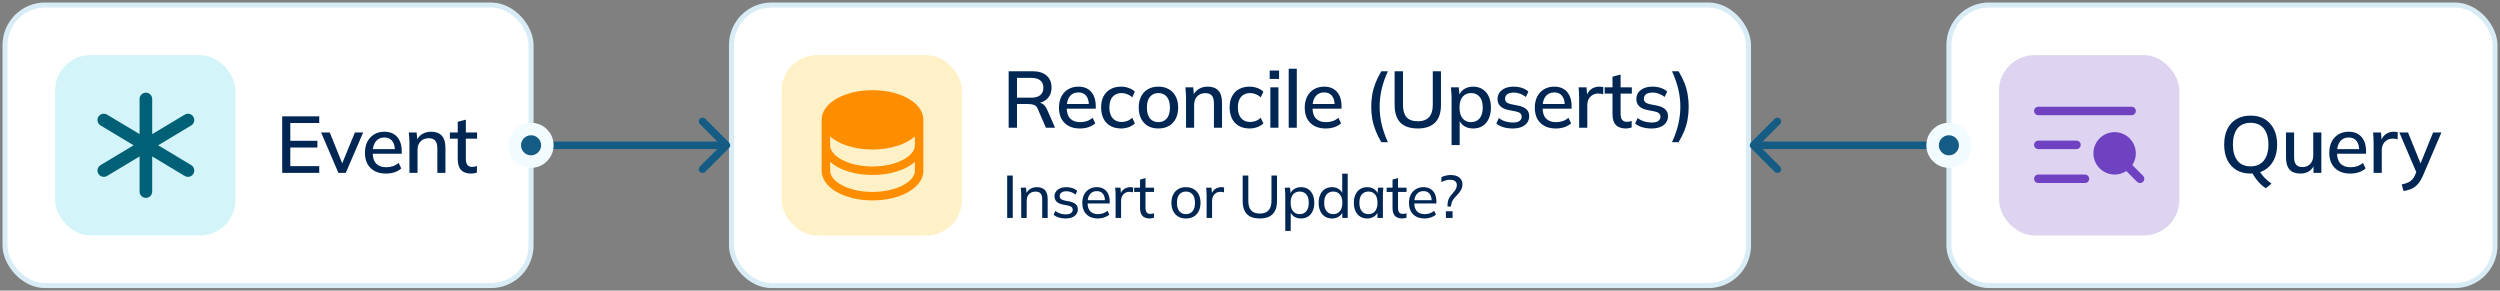 <?xml version="1.0" encoding="UTF-8"?> <svg xmlns="http://www.w3.org/2000/svg" width="499" height="58" viewBox="0 0 499 58" fill="none"><rect x="0" y="0" width="499" height="58" fill="#808080" stroke="none"/><rect x="1" y="1" width="105" height="56" rx="8" fill="white"></rect><rect x="1" y="1" width="105" height="56" rx="8" stroke="#D8ECF5" stroke-linecap="round"></rect><rect x="11" y="11" width="36" height="36" rx="7.089" fill="#D3F4F8"></rect><path d="M38.6 34.688C38.515 34.83 38.403 34.954 38.27 35.052C38.137 35.151 37.986 35.222 37.825 35.263C37.664 35.303 37.497 35.311 37.334 35.286C37.17 35.262 37.013 35.206 36.871 35.12L30.38 31.225V38.24C30.38 38.574 30.247 38.895 30.011 39.131C29.774 39.367 29.454 39.5 29.119 39.5C28.785 39.5 28.465 39.367 28.229 39.131C27.992 38.895 27.86 38.574 27.86 38.24V31.225L21.368 35.12C21.227 35.206 21.069 35.262 20.906 35.286C20.742 35.311 20.575 35.303 20.415 35.263C20.254 35.222 20.103 35.151 19.97 35.053C19.837 34.954 19.725 34.83 19.64 34.688C19.468 34.402 19.417 34.059 19.498 33.734C19.579 33.41 19.785 33.132 20.072 32.959L26.671 29L20.072 25.041C19.785 24.869 19.579 24.59 19.498 24.265C19.417 23.941 19.468 23.598 19.64 23.312C19.812 23.025 20.09 22.819 20.415 22.738C20.739 22.657 21.082 22.708 21.368 22.88L27.86 26.775V19.76C27.86 19.426 27.992 19.105 28.229 18.869C28.465 18.633 28.785 18.5 29.119 18.5C29.454 18.5 29.774 18.633 30.011 18.869C30.247 19.105 30.38 19.426 30.38 19.76V26.775L36.871 22.88C37.013 22.794 37.17 22.738 37.334 22.714C37.497 22.689 37.664 22.697 37.825 22.738C37.985 22.778 38.136 22.849 38.269 22.948C38.402 23.046 38.514 23.17 38.599 23.312C38.685 23.453 38.741 23.611 38.765 23.774C38.79 23.938 38.782 24.105 38.742 24.265C38.701 24.426 38.63 24.577 38.532 24.71C38.433 24.843 38.309 24.955 38.167 25.041L31.568 29L38.167 32.959C38.454 33.131 38.66 33.41 38.742 33.734C38.823 34.058 38.772 34.401 38.6 34.688Z" fill="#006076"></path><path d="M56.328 34.5V23.22H63.72V24.548H57.944V28.1H63.352V29.444H57.944V33.156H63.72V34.5H56.328ZM67.544 34.5L64.088 26.436H65.817L68.537 33.172H68.073L70.841 26.436H72.489L69.016 34.5H67.544ZM77.038 34.644C75.736 34.644 74.712 34.276 73.966 33.54C73.219 32.804 72.846 31.785 72.846 30.484C72.846 29.641 73.006 28.905 73.326 28.276C73.656 27.647 74.11 27.161 74.686 26.82C75.272 26.468 75.95 26.292 76.718 26.292C77.475 26.292 78.11 26.452 78.622 26.772C79.134 27.092 79.523 27.545 79.79 28.132C80.056 28.708 80.19 29.391 80.19 30.18V30.692H74.11V29.764H79.086L78.814 29.972C78.814 29.172 78.632 28.553 78.27 28.116C77.918 27.668 77.406 27.444 76.734 27.444C75.987 27.444 75.411 27.705 75.006 28.228C74.6 28.74 74.398 29.449 74.398 30.356V30.516C74.398 31.465 74.627 32.18 75.086 32.66C75.555 33.14 76.216 33.38 77.07 33.38C77.539 33.38 77.976 33.316 78.382 33.188C78.798 33.049 79.192 32.825 79.566 32.516L80.094 33.62C79.72 33.951 79.267 34.207 78.734 34.388C78.2 34.559 77.635 34.644 77.038 34.644ZM81.724 34.5V28.372C81.724 28.063 81.708 27.748 81.676 27.428C81.655 27.097 81.628 26.767 81.596 26.436H83.164L83.308 28.132H83.116C83.361 27.535 83.74 27.081 84.252 26.772C84.764 26.452 85.356 26.292 86.028 26.292C86.977 26.292 87.692 26.553 88.172 27.076C88.663 27.599 88.908 28.409 88.908 29.508V34.5H87.292V29.604C87.292 28.889 87.148 28.377 86.86 28.068C86.583 27.748 86.156 27.588 85.58 27.588C84.897 27.588 84.353 27.801 83.948 28.228C83.543 28.644 83.34 29.209 83.34 29.924V34.5H81.724ZM94.024 34.644C93.15 34.644 92.488 34.409 92.04 33.94C91.592 33.46 91.368 32.745 91.368 31.796V27.684H89.8V26.436H91.368V24.308L92.984 23.876V26.436H95.224V27.684H92.984V31.652C92.984 32.249 93.091 32.676 93.304 32.932C93.518 33.188 93.827 33.316 94.232 33.316C94.435 33.316 94.611 33.3 94.76 33.268C94.92 33.225 95.064 33.177 95.192 33.124V34.436C95.032 34.5 94.846 34.548 94.632 34.58C94.419 34.623 94.216 34.644 94.024 34.644Z" fill="#002654"></path><rect x="146" y="1" width="203" height="56" rx="8" fill="white"></rect><rect x="146" y="1" width="203" height="56" rx="8" stroke="#D8ECF5" stroke-linecap="round"></rect><rect x="156" y="11" width="36" height="36" rx="7.089" fill="#FFF1C7"></rect><path d="M174.154 18C168.46 18 164 20.602 164 23.923V34.077C164 37.398 168.46 40 174.154 40C179.847 40 184.308 37.398 184.308 34.077V23.923C184.308 20.602 179.847 18 174.154 18ZM182.615 29C182.615 30.017 181.782 31.055 180.33 31.847C178.695 32.739 176.501 33.231 174.154 33.231C171.807 33.231 169.613 32.739 167.978 31.847C166.526 31.055 165.692 30.017 165.692 29V27.24C167.497 28.826 170.582 29.846 174.154 29.846C177.726 29.846 180.811 28.822 182.615 27.24V29ZM180.33 36.924C178.695 37.816 176.501 38.308 174.154 38.308C171.807 38.308 169.613 37.816 167.978 36.924C166.526 36.132 165.692 35.094 165.692 34.077V32.317C167.497 33.904 170.582 34.923 174.154 34.923C177.726 34.923 180.811 33.899 182.615 32.317V34.077C182.615 35.094 181.782 36.132 180.33 36.924Z" fill="#FF8D00"></path><path d="M201.328 25.5V14.22H206.096C207.301 14.22 208.235 14.508 208.896 15.084C209.557 15.649 209.888 16.444 209.888 17.468C209.888 18.14 209.739 18.716 209.44 19.196C209.141 19.676 208.72 20.044 208.176 20.3C207.632 20.545 206.992 20.668 206.256 20.668L206.512 20.412H206.944C207.381 20.412 207.771 20.524 208.112 20.748C208.464 20.972 208.752 21.329 208.976 21.82L210.592 25.5H208.768L207.168 21.804C207.008 21.367 206.757 21.084 206.416 20.956C206.085 20.828 205.675 20.764 205.184 20.764H202.992V25.5H201.328ZM202.992 19.5H205.824C206.624 19.5 207.227 19.329 207.632 18.988C208.048 18.647 208.256 18.156 208.256 17.516C208.256 16.865 208.048 16.375 207.632 16.044C207.227 15.713 206.624 15.548 205.824 15.548H202.992V19.5ZM215.561 25.644C214.259 25.644 213.235 25.276 212.489 24.54C211.742 23.804 211.369 22.785 211.369 21.484C211.369 20.641 211.529 19.905 211.849 19.276C212.179 18.647 212.633 18.161 213.209 17.82C213.795 17.468 214.473 17.292 215.241 17.292C215.998 17.292 216.633 17.452 217.145 17.772C217.657 18.092 218.046 18.545 218.313 19.132C218.579 19.708 218.713 20.391 218.713 21.18V21.692H212.633V20.764H217.609L217.337 20.972C217.337 20.172 217.155 19.553 216.793 19.116C216.441 18.668 215.929 18.444 215.257 18.444C214.51 18.444 213.934 18.705 213.529 19.228C213.123 19.74 212.921 20.449 212.921 21.356V21.516C212.921 22.465 213.15 23.18 213.609 23.66C214.078 24.14 214.739 24.38 215.593 24.38C216.062 24.38 216.499 24.316 216.905 24.188C217.321 24.049 217.715 23.825 218.089 23.516L218.617 24.62C218.243 24.951 217.79 25.207 217.257 25.388C216.723 25.559 216.158 25.644 215.561 25.644ZM223.783 25.644C222.972 25.644 222.263 25.479 221.655 25.148C221.058 24.807 220.594 24.321 220.263 23.692C219.943 23.052 219.783 22.295 219.783 21.42C219.783 20.556 219.948 19.815 220.279 19.196C220.61 18.577 221.074 18.108 221.671 17.788C222.268 17.457 222.972 17.292 223.783 17.292C224.306 17.292 224.812 17.383 225.303 17.564C225.794 17.735 226.199 17.98 226.519 18.3L225.991 19.436C225.692 19.148 225.356 18.935 224.983 18.796C224.61 18.647 224.247 18.572 223.895 18.572C223.127 18.572 222.524 18.817 222.087 19.308C221.65 19.799 221.431 20.508 221.431 21.436C221.431 22.375 221.65 23.095 222.087 23.596C222.524 24.097 223.127 24.348 223.895 24.348C224.236 24.348 224.594 24.284 224.967 24.156C225.34 24.017 225.682 23.799 225.991 23.5L226.519 24.636C226.188 24.956 225.772 25.207 225.271 25.388C224.78 25.559 224.284 25.644 223.783 25.644ZM231.211 25.644C230.411 25.644 229.718 25.479 229.131 25.148C228.545 24.807 228.091 24.327 227.771 23.708C227.451 23.079 227.291 22.332 227.291 21.468C227.291 20.604 227.451 19.863 227.771 19.244C228.091 18.615 228.545 18.135 229.131 17.804C229.718 17.463 230.411 17.292 231.211 17.292C232.011 17.292 232.705 17.463 233.291 17.804C233.889 18.135 234.347 18.615 234.667 19.244C234.998 19.863 235.163 20.604 235.163 21.468C235.163 22.332 234.998 23.079 234.667 23.708C234.347 24.327 233.889 24.807 233.291 25.148C232.705 25.479 232.011 25.644 231.211 25.644ZM231.211 24.38C231.915 24.38 232.475 24.135 232.891 23.644C233.307 23.153 233.515 22.428 233.515 21.468C233.515 20.508 233.307 19.788 232.891 19.308C232.475 18.817 231.915 18.572 231.211 18.572C230.518 18.572 229.963 18.817 229.547 19.308C229.131 19.788 228.923 20.508 228.923 21.468C228.923 22.428 229.126 23.153 229.531 23.644C229.947 24.135 230.507 24.38 231.211 24.38ZM236.732 25.5V19.372C236.732 19.063 236.716 18.748 236.684 18.428C236.663 18.097 236.636 17.767 236.604 17.436H238.172L238.316 19.132H238.124C238.369 18.535 238.748 18.081 239.26 17.772C239.772 17.452 240.364 17.292 241.036 17.292C241.985 17.292 242.7 17.553 243.18 18.076C243.671 18.599 243.916 19.409 243.916 20.508V25.5H242.3V20.604C242.3 19.889 242.156 19.377 241.868 19.068C241.591 18.748 241.164 18.588 240.588 18.588C239.905 18.588 239.361 18.801 238.956 19.228C238.551 19.644 238.348 20.209 238.348 20.924V25.5H236.732ZM249.433 25.644C248.622 25.644 247.913 25.479 247.305 25.148C246.707 24.807 246.243 24.321 245.913 23.692C245.593 23.052 245.433 22.295 245.433 21.42C245.433 20.556 245.598 19.815 245.929 19.196C246.259 18.577 246.723 18.108 247.321 17.788C247.918 17.457 248.622 17.292 249.433 17.292C249.955 17.292 250.462 17.383 250.953 17.564C251.443 17.735 251.849 17.98 252.169 18.3L251.641 19.436C251.342 19.148 251.006 18.935 250.633 18.796C250.259 18.647 249.897 18.572 249.545 18.572C248.777 18.572 248.174 18.817 247.737 19.308C247.299 19.799 247.081 20.508 247.081 21.436C247.081 22.375 247.299 23.095 247.737 23.596C248.174 24.097 248.777 24.348 249.545 24.348C249.886 24.348 250.243 24.284 250.617 24.156C250.99 24.017 251.331 23.799 251.641 23.5L252.169 24.636C251.838 24.956 251.422 25.207 250.921 25.388C250.43 25.559 249.934 25.644 249.433 25.644ZM253.561 25.5V17.436H255.177V25.5H253.561ZM253.433 15.756V14.076H255.305V15.756H253.433ZM257.225 25.5V13.724H258.841V25.5H257.225ZM264.618 25.644C263.316 25.644 262.292 25.276 261.546 24.54C260.799 23.804 260.426 22.785 260.426 21.484C260.426 20.641 260.586 19.905 260.906 19.276C261.236 18.647 261.69 18.161 262.266 17.82C262.852 17.468 263.53 17.292 264.298 17.292C265.055 17.292 265.69 17.452 266.202 17.772C266.714 18.092 267.103 18.545 267.37 19.132C267.636 19.708 267.77 20.391 267.77 21.18V21.692H261.69V20.764H266.666L266.394 20.972C266.394 20.172 266.212 19.553 265.85 19.116C265.498 18.668 264.986 18.444 264.314 18.444C263.567 18.444 262.991 18.705 262.586 19.228C262.18 19.74 261.978 20.449 261.978 21.356V21.516C261.978 22.465 262.207 23.18 262.666 23.66C263.135 24.14 263.796 24.38 264.65 24.38C265.119 24.38 265.556 24.316 265.962 24.188C266.378 24.049 266.772 23.825 267.146 23.516L267.674 24.62C267.3 24.951 266.847 25.207 266.314 25.388C265.78 25.559 265.215 25.644 264.618 25.644ZM275.714 28.38C275.244 27.591 274.86 26.812 274.562 26.044C274.263 25.287 274.044 24.519 273.906 23.74C273.767 22.951 273.698 22.135 273.698 21.292C273.698 20.439 273.767 19.623 273.906 18.844C274.044 18.065 274.263 17.297 274.562 16.54C274.86 15.783 275.244 15.009 275.714 14.22H277.026C276.471 15.425 276.055 16.615 275.778 17.788C275.511 18.951 275.378 20.119 275.378 21.292C275.378 22.465 275.511 23.639 275.778 24.812C276.055 25.975 276.471 27.164 277.026 28.38H275.714ZM283.009 25.644C281.441 25.644 280.273 25.249 279.505 24.46C278.748 23.671 278.369 22.503 278.369 20.956V14.22H280.033V20.924C280.033 22.012 280.268 22.833 280.737 23.388C281.217 23.932 281.974 24.204 283.009 24.204C283.99 24.204 284.732 23.932 285.233 23.388C285.734 22.833 285.985 22.012 285.985 20.924V14.22H287.617V20.956C287.617 22.503 287.228 23.671 286.449 24.46C285.67 25.249 284.524 25.644 283.009 25.644ZM289.735 28.956V19.372C289.735 19.063 289.719 18.748 289.687 18.428C289.665 18.097 289.639 17.767 289.607 17.436H291.175L291.335 19.26H291.159C291.329 18.652 291.671 18.172 292.183 17.82C292.705 17.468 293.324 17.292 294.039 17.292C294.753 17.292 295.377 17.463 295.911 17.804C296.444 18.135 296.855 18.609 297.143 19.228C297.441 19.847 297.591 20.593 297.591 21.468C297.591 22.332 297.441 23.079 297.143 23.708C296.855 24.337 296.444 24.817 295.911 25.148C295.377 25.479 294.753 25.644 294.039 25.644C293.335 25.644 292.721 25.473 292.199 25.132C291.687 24.78 291.345 24.305 291.175 23.708H291.351V28.956H289.735ZM293.639 24.38C294.343 24.38 294.903 24.135 295.319 23.644C295.745 23.153 295.959 22.428 295.959 21.468C295.959 20.508 295.745 19.788 295.319 19.308C294.903 18.817 294.343 18.572 293.639 18.572C292.935 18.572 292.369 18.817 291.943 19.308C291.527 19.788 291.319 20.508 291.319 21.468C291.319 22.428 291.527 23.153 291.943 23.644C292.369 24.135 292.935 24.38 293.639 24.38ZM301.933 25.644C301.261 25.644 300.642 25.559 300.077 25.388C299.511 25.217 299.042 24.977 298.669 24.668L299.165 23.564C299.559 23.863 299.997 24.087 300.477 24.236C300.957 24.385 301.447 24.46 301.949 24.46C302.535 24.46 302.978 24.359 303.277 24.156C303.575 23.943 303.725 23.655 303.725 23.292C303.725 23.015 303.629 22.791 303.437 22.62C303.255 22.449 302.951 22.321 302.525 22.236L300.989 21.932C300.306 21.783 299.789 21.527 299.437 21.164C299.085 20.801 298.909 20.337 298.909 19.772C298.909 19.292 299.037 18.865 299.293 18.492C299.559 18.119 299.933 17.825 300.413 17.612C300.903 17.399 301.474 17.292 302.125 17.292C302.722 17.292 303.277 17.377 303.789 17.548C304.301 17.719 304.727 17.964 305.069 18.284L304.557 19.356C304.226 19.079 303.853 18.865 303.437 18.716C303.021 18.556 302.599 18.476 302.173 18.476C301.575 18.476 301.133 18.588 300.845 18.812C300.557 19.036 300.413 19.329 300.413 19.692C300.413 19.969 300.498 20.199 300.669 20.38C300.85 20.551 301.133 20.684 301.517 20.78L303.053 21.084C303.778 21.233 304.322 21.479 304.685 21.82C305.047 22.161 305.229 22.62 305.229 23.196C305.229 23.697 305.09 24.135 304.813 24.508C304.535 24.881 304.151 25.164 303.661 25.356C303.17 25.548 302.594 25.644 301.933 25.644ZM310.541 25.644C309.24 25.644 308.216 25.276 307.469 24.54C306.723 23.804 306.349 22.785 306.349 21.484C306.349 20.641 306.509 19.905 306.829 19.276C307.16 18.647 307.613 18.161 308.189 17.82C308.776 17.468 309.453 17.292 310.221 17.292C310.979 17.292 311.613 17.452 312.125 17.772C312.637 18.092 313.027 18.545 313.293 19.132C313.56 19.708 313.693 20.391 313.693 21.18V21.692H307.613V20.764H312.589L312.317 20.972C312.317 20.172 312.136 19.553 311.773 19.116C311.421 18.668 310.909 18.444 310.237 18.444C309.491 18.444 308.915 18.705 308.509 19.228C308.104 19.74 307.901 20.449 307.901 21.356V21.516C307.901 22.465 308.131 23.18 308.589 23.66C309.059 24.14 309.72 24.38 310.573 24.38C311.043 24.38 311.48 24.316 311.885 24.188C312.301 24.049 312.696 23.825 313.069 23.516L313.597 24.62C313.224 24.951 312.771 25.207 312.237 25.388C311.704 25.559 311.139 25.644 310.541 25.644ZM315.196 25.5V19.436C315.196 19.105 315.185 18.775 315.164 18.444C315.153 18.103 315.132 17.767 315.1 17.436H316.668L316.844 19.516H316.588C316.694 19.015 316.876 18.599 317.132 18.268C317.388 17.937 317.697 17.692 318.06 17.532C318.433 17.372 318.822 17.292 319.228 17.292C319.398 17.292 319.542 17.303 319.66 17.324C319.777 17.335 319.894 17.356 320.012 17.388L319.996 18.828C319.814 18.753 319.654 18.711 319.516 18.7C319.388 18.679 319.228 18.668 319.036 18.668C318.566 18.668 318.166 18.775 317.836 18.988C317.505 19.191 317.254 19.468 317.084 19.82C316.913 20.172 316.828 20.551 316.828 20.956V25.5H315.196ZM324.512 25.644C323.638 25.644 322.976 25.409 322.528 24.94C322.08 24.46 321.856 23.745 321.856 22.796V18.684H320.288V17.436H321.856V15.308L323.472 14.876V17.436H325.712V18.684H323.472V22.652C323.472 23.249 323.579 23.676 323.792 23.932C324.006 24.188 324.315 24.316 324.72 24.316C324.923 24.316 325.099 24.3 325.248 24.268C325.408 24.225 325.552 24.177 325.68 24.124V25.436C325.52 25.5 325.334 25.548 325.12 25.58C324.907 25.623 324.704 25.644 324.512 25.644ZM329.637 25.644C328.965 25.644 328.346 25.559 327.781 25.388C327.216 25.217 326.746 24.977 326.373 24.668L326.869 23.564C327.264 23.863 327.701 24.087 328.181 24.236C328.661 24.385 329.152 24.46 329.653 24.46C330.24 24.46 330.682 24.359 330.981 24.156C331.28 23.943 331.429 23.655 331.429 23.292C331.429 23.015 331.333 22.791 331.141 22.62C330.96 22.449 330.656 22.321 330.229 22.236L328.693 21.932C328.01 21.783 327.493 21.527 327.141 21.164C326.789 20.801 326.613 20.337 326.613 19.772C326.613 19.292 326.741 18.865 326.997 18.492C327.264 18.119 327.637 17.825 328.117 17.612C328.608 17.399 329.178 17.292 329.829 17.292C330.426 17.292 330.981 17.377 331.493 17.548C332.005 17.719 332.432 17.964 332.773 18.284L332.261 19.356C331.93 19.079 331.557 18.865 331.141 18.716C330.725 18.556 330.304 18.476 329.877 18.476C329.28 18.476 328.837 18.588 328.549 18.812C328.261 19.036 328.117 19.329 328.117 19.692C328.117 19.969 328.202 20.199 328.373 20.38C328.554 20.551 328.837 20.684 329.221 20.78L330.757 21.084C331.482 21.233 332.026 21.479 332.389 21.82C332.752 22.161 332.933 22.62 332.933 23.196C332.933 23.697 332.794 24.135 332.517 24.508C332.24 24.881 331.856 25.164 331.365 25.356C330.874 25.548 330.298 25.644 329.637 25.644ZM335.046 28.38H333.734C334.288 27.175 334.704 25.985 334.982 24.812C335.259 23.639 335.398 22.465 335.398 21.292C335.398 20.129 335.259 18.961 334.982 17.788C334.704 16.615 334.288 15.425 333.734 14.22H335.046C335.526 15.009 335.915 15.783 336.214 16.54C336.512 17.297 336.726 18.071 336.854 18.86C336.992 19.639 337.062 20.449 337.062 21.292C337.062 22.145 336.992 22.967 336.854 23.756C336.726 24.535 336.512 25.303 336.214 26.06C335.915 26.817 335.526 27.591 335.046 28.38Z" fill="#002654"></path><path d="M201.032 43.5V35.04H202.148V43.5H201.032ZM203.836 43.5V38.892C203.836 38.66 203.828 38.424 203.812 38.184C203.796 37.944 203.772 37.704 203.74 37.464H204.796L204.916 38.76H204.772C204.956 38.304 205.24 37.956 205.624 37.716C206.008 37.476 206.456 37.356 206.968 37.356C207.68 37.356 208.216 37.552 208.576 37.944C208.936 38.328 209.116 38.928 209.116 39.744V43.5H208.024V39.804C208.024 39.252 207.916 38.856 207.7 38.616C207.484 38.368 207.148 38.244 206.692 38.244C206.148 38.244 205.716 38.408 205.396 38.736C205.084 39.064 204.928 39.508 204.928 40.068V43.5H203.836ZM212.702 43.608C212.214 43.608 211.758 43.544 211.334 43.416C210.918 43.288 210.574 43.104 210.302 42.864L210.65 42.108C210.946 42.332 211.27 42.504 211.622 42.624C211.982 42.736 212.35 42.792 212.726 42.792C213.182 42.792 213.526 42.708 213.758 42.54C213.998 42.372 214.118 42.148 214.118 41.868C214.118 41.644 214.042 41.464 213.89 41.328C213.738 41.192 213.498 41.092 213.17 41.028L212.03 40.8C211.518 40.68 211.13 40.488 210.866 40.224C210.61 39.952 210.482 39.604 210.482 39.18C210.482 38.828 210.578 38.516 210.77 38.244C210.962 37.964 211.234 37.748 211.586 37.596C211.946 37.436 212.366 37.356 212.846 37.356C213.286 37.356 213.694 37.42 214.07 37.548C214.454 37.676 214.77 37.864 215.018 38.112L214.658 38.844C214.41 38.628 214.13 38.464 213.818 38.352C213.514 38.232 213.202 38.172 212.882 38.172C212.418 38.172 212.074 38.264 211.85 38.448C211.626 38.624 211.514 38.856 211.514 39.144C211.514 39.36 211.582 39.54 211.718 39.684C211.854 39.82 212.074 39.924 212.378 39.996L213.518 40.224C214.054 40.336 214.458 40.52 214.73 40.776C215.002 41.032 215.138 41.372 215.138 41.796C215.138 42.172 215.034 42.496 214.826 42.768C214.626 43.04 214.342 43.248 213.974 43.392C213.614 43.536 213.19 43.608 212.702 43.608ZM219.135 43.608C218.175 43.608 217.415 43.332 216.855 42.78C216.303 42.228 216.027 41.468 216.027 40.5C216.027 39.86 216.147 39.308 216.387 38.844C216.635 38.372 216.975 38.008 217.407 37.752C217.839 37.488 218.343 37.356 218.919 37.356C219.471 37.356 219.939 37.476 220.323 37.716C220.707 37.948 220.999 38.28 221.199 38.712C221.399 39.144 221.499 39.656 221.499 40.248V40.608H216.879V39.96H220.755L220.551 40.116C220.551 39.492 220.411 39.008 220.131 38.664C219.859 38.32 219.455 38.148 218.919 38.148C218.335 38.148 217.883 38.352 217.563 38.76C217.243 39.16 217.083 39.708 217.083 40.404V40.512C217.083 41.248 217.263 41.804 217.623 42.18C217.991 42.556 218.499 42.744 219.147 42.744C219.507 42.744 219.843 42.692 220.155 42.588C220.467 42.484 220.767 42.312 221.055 42.072L221.415 42.828C221.143 43.076 220.803 43.268 220.395 43.404C219.995 43.54 219.575 43.608 219.135 43.608ZM222.674 43.5V38.94C222.674 38.7 222.666 38.456 222.65 38.208C222.642 37.952 222.622 37.704 222.59 37.464H223.646L223.778 38.976L223.598 38.988C223.678 38.62 223.814 38.316 224.006 38.076C224.206 37.828 224.442 37.648 224.714 37.536C224.994 37.416 225.282 37.356 225.578 37.356C225.706 37.356 225.814 37.36 225.902 37.368C225.99 37.376 226.078 37.396 226.166 37.428L226.142 38.4C226.022 38.352 225.91 38.324 225.806 38.316C225.71 38.3 225.59 38.292 225.446 38.292C225.094 38.292 224.79 38.372 224.534 38.532C224.286 38.692 224.094 38.904 223.958 39.168C223.83 39.432 223.766 39.716 223.766 40.02V43.5H222.674ZM229.472 43.608C228.84 43.608 228.36 43.436 228.032 43.092C227.712 42.74 227.552 42.212 227.552 41.508V38.304H226.376V37.464H227.552V35.844L228.644 35.544V37.464H230.348V38.304H228.644V41.412C228.644 41.876 228.724 42.208 228.884 42.408C229.052 42.6 229.292 42.696 229.604 42.696C229.764 42.696 229.9 42.684 230.012 42.66C230.132 42.628 230.24 42.592 230.336 42.552V43.452C230.216 43.5 230.076 43.536 229.916 43.56C229.764 43.592 229.616 43.608 229.472 43.608ZM236.721 43.608C236.129 43.608 235.617 43.484 235.185 43.236C234.753 42.98 234.417 42.62 234.177 42.156C233.937 41.684 233.817 41.124 233.817 40.476C233.817 39.836 233.937 39.284 234.177 38.82C234.417 38.348 234.753 37.988 235.185 37.74C235.617 37.484 236.129 37.356 236.721 37.356C237.313 37.356 237.825 37.484 238.257 37.74C238.697 37.988 239.033 38.348 239.265 38.82C239.505 39.284 239.625 39.836 239.625 40.476C239.625 41.124 239.505 41.684 239.265 42.156C239.033 42.62 238.697 42.98 238.257 43.236C237.825 43.484 237.313 43.608 236.721 43.608ZM236.721 42.744C237.265 42.744 237.701 42.552 238.029 42.168C238.357 41.784 238.521 41.22 238.521 40.476C238.521 39.732 238.357 39.172 238.029 38.796C237.701 38.42 237.265 38.232 236.721 38.232C236.169 38.232 235.729 38.42 235.401 38.796C235.081 39.172 234.921 39.732 234.921 40.476C234.921 41.22 235.081 41.784 235.401 42.168C235.729 42.552 236.169 42.744 236.721 42.744ZM240.839 43.5V38.94C240.839 38.7 240.831 38.456 240.815 38.208C240.807 37.952 240.787 37.704 240.755 37.464H241.811L241.943 38.976L241.763 38.988C241.843 38.62 241.979 38.316 242.171 38.076C242.371 37.828 242.607 37.648 242.879 37.536C243.159 37.416 243.447 37.356 243.743 37.356C243.871 37.356 243.979 37.36 244.067 37.368C244.155 37.376 244.243 37.396 244.331 37.428L244.307 38.4C244.187 38.352 244.075 38.324 243.971 38.316C243.875 38.3 243.755 38.292 243.611 38.292C243.259 38.292 242.955 38.372 242.699 38.532C242.451 38.692 242.259 38.904 242.123 39.168C241.995 39.432 241.931 39.716 241.931 40.02V43.5H240.839ZM251.469 43.608C250.309 43.608 249.445 43.316 248.877 42.732C248.317 42.14 248.037 41.272 248.037 40.128V35.04H249.165V40.092C249.165 40.932 249.349 41.564 249.717 41.988C250.085 42.412 250.669 42.624 251.469 42.624C252.237 42.624 252.813 42.412 253.197 41.988C253.589 41.564 253.785 40.932 253.785 40.092V35.04H254.889V40.128C254.889 41.272 254.601 42.14 254.025 42.732C253.449 43.316 252.597 43.608 251.469 43.608ZM256.538 46.092V38.892C256.538 38.66 256.53 38.424 256.514 38.184C256.498 37.944 256.474 37.704 256.442 37.464H257.498L257.63 38.856H257.498C257.618 38.392 257.874 38.028 258.266 37.764C258.658 37.492 259.126 37.356 259.67 37.356C260.206 37.356 260.674 37.48 261.074 37.728C261.474 37.976 261.782 38.336 261.998 38.808C262.222 39.272 262.334 39.828 262.334 40.476C262.334 41.124 262.222 41.684 261.998 42.156C261.782 42.628 261.474 42.988 261.074 43.236C260.674 43.484 260.206 43.608 259.67 43.608C259.134 43.608 258.67 43.476 258.278 43.212C257.894 42.94 257.634 42.576 257.498 42.12H257.63V46.092H256.538ZM259.418 42.744C259.97 42.744 260.41 42.552 260.738 42.168C261.066 41.784 261.23 41.22 261.23 40.476C261.23 39.732 261.066 39.172 260.738 38.796C260.41 38.42 259.97 38.232 259.418 38.232C258.866 38.232 258.426 38.42 258.098 38.796C257.778 39.172 257.618 39.732 257.618 40.476C257.618 41.22 257.778 41.784 258.098 42.168C258.426 42.552 258.866 42.744 259.418 42.744ZM265.867 43.608C265.339 43.608 264.875 43.484 264.475 43.236C264.075 42.988 263.763 42.628 263.539 42.156C263.315 41.684 263.203 41.124 263.203 40.476C263.203 39.828 263.315 39.272 263.539 38.808C263.763 38.336 264.075 37.976 264.475 37.728C264.875 37.48 265.339 37.356 265.867 37.356C266.395 37.356 266.855 37.488 267.247 37.752C267.647 38.016 267.915 38.38 268.051 38.844H267.907V34.668H268.999V43.5H267.919V42.096H268.051C267.923 42.568 267.659 42.94 267.259 43.212C266.867 43.476 266.403 43.608 265.867 43.608ZM266.119 42.744C266.663 42.744 267.099 42.552 267.427 42.168C267.763 41.784 267.931 41.22 267.931 40.476C267.931 39.732 267.763 39.172 267.427 38.796C267.099 38.42 266.663 38.232 266.119 38.232C265.575 38.232 265.135 38.42 264.799 38.796C264.471 39.172 264.307 39.732 264.307 40.476C264.307 41.22 264.471 41.784 264.799 42.168C265.135 42.552 265.575 42.744 266.119 42.744ZM272.893 43.608C272.365 43.608 271.901 43.484 271.501 43.236C271.101 42.988 270.789 42.628 270.565 42.156C270.341 41.684 270.229 41.124 270.229 40.476C270.229 39.828 270.341 39.272 270.565 38.808C270.789 38.336 271.101 37.976 271.501 37.728C271.901 37.48 272.365 37.356 272.893 37.356C273.429 37.356 273.893 37.492 274.285 37.764C274.685 38.028 274.949 38.392 275.077 38.856H274.933L275.065 37.464H276.121C276.097 37.704 276.073 37.944 276.049 38.184C276.033 38.424 276.025 38.66 276.025 38.892V43.5H274.933V42.12H275.065C274.937 42.576 274.673 42.94 274.273 43.212C273.881 43.476 273.421 43.608 272.893 43.608ZM273.145 42.744C273.689 42.744 274.125 42.552 274.453 42.168C274.781 41.784 274.945 41.22 274.945 40.476C274.945 39.732 274.781 39.172 274.453 38.796C274.125 38.42 273.689 38.232 273.145 38.232C272.601 38.232 272.161 38.42 271.825 38.796C271.497 39.172 271.333 39.732 271.333 40.476C271.333 41.22 271.497 41.784 271.825 42.168C272.153 42.552 272.593 42.744 273.145 42.744ZM279.87 43.608C279.238 43.608 278.758 43.436 278.43 43.092C278.11 42.74 277.95 42.212 277.95 41.508V38.304H276.774V37.464H277.95V35.844L279.042 35.544V37.464H280.746V38.304H279.042V41.412C279.042 41.876 279.122 42.208 279.282 42.408C279.45 42.6 279.69 42.696 280.002 42.696C280.162 42.696 280.298 42.684 280.41 42.66C280.53 42.628 280.638 42.592 280.734 42.552V43.452C280.614 43.5 280.474 43.536 280.314 43.56C280.162 43.592 280.014 43.608 279.87 43.608ZM284.341 43.608C283.381 43.608 282.621 43.332 282.061 42.78C281.509 42.228 281.233 41.468 281.233 40.5C281.233 39.86 281.353 39.308 281.593 38.844C281.841 38.372 282.181 38.008 282.613 37.752C283.045 37.488 283.549 37.356 284.125 37.356C284.677 37.356 285.145 37.476 285.529 37.716C285.913 37.948 286.205 38.28 286.405 38.712C286.605 39.144 286.705 39.656 286.705 40.248V40.608H282.085V39.96H285.961L285.757 40.116C285.757 39.492 285.617 39.008 285.337 38.664C285.065 38.32 284.661 38.148 284.125 38.148C283.541 38.148 283.089 38.352 282.769 38.76C282.449 39.16 282.289 39.708 282.289 40.404V40.512C282.289 41.248 282.469 41.804 282.829 42.18C283.197 42.556 283.705 42.744 284.353 42.744C284.713 42.744 285.049 42.692 285.361 42.588C285.673 42.484 285.973 42.312 286.261 42.072L286.621 42.828C286.349 43.076 286.009 43.268 285.601 43.404C285.201 43.54 284.781 43.608 284.341 43.608ZM288.927 41.22V40.836C288.927 40.444 289.003 40.076 289.155 39.732C289.307 39.38 289.579 38.988 289.971 38.556C290.275 38.228 290.487 37.94 290.607 37.692C290.727 37.436 290.787 37.18 290.787 36.924C290.787 36.596 290.667 36.34 290.427 36.156C290.187 35.972 289.859 35.88 289.443 35.88C289.131 35.88 288.827 35.924 288.531 36.012C288.243 36.092 287.967 36.208 287.703 36.36V35.364C287.967 35.228 288.263 35.124 288.591 35.052C288.919 34.972 289.243 34.932 289.563 34.932C290.027 34.932 290.435 35.004 290.787 35.148C291.139 35.292 291.411 35.504 291.603 35.784C291.803 36.056 291.903 36.4 291.903 36.816C291.903 37.072 291.859 37.32 291.771 37.56C291.691 37.8 291.567 38.036 291.399 38.268C291.239 38.5 291.027 38.748 290.763 39.012C290.371 39.404 290.095 39.744 289.935 40.032C289.783 40.32 289.687 40.616 289.647 40.92L289.611 41.22H288.927ZM288.603 43.5V42.168H289.935V43.5H288.603Z" fill="#002654"></path><rect x="389" y="1" width="109" height="56" rx="8" fill="white"></rect><rect x="389" y="1" width="109" height="56" rx="8" stroke="#D8ECF5" stroke-linecap="round"></rect><rect x="399" y="11" width="36" height="36" rx="7.089" fill="#DED4F1"></rect><g clip-path="url(#clip0_1492_386)"><path d="M406 22.146C406 21.922 406.089 21.707 406.248 21.548C406.407 21.389 406.622 21.3 406.846 21.3H425.465C425.689 21.3 425.905 21.389 426.063 21.548C426.222 21.707 426.311 21.922 426.311 22.146C426.311 22.371 426.222 22.586 426.063 22.745C425.905 22.904 425.689 22.993 425.465 22.993H406.846C406.622 22.993 406.407 22.904 406.248 22.745C406.089 22.586 406 22.371 406 22.146ZM406.846 29.763H414.463C414.687 29.763 414.903 29.674 415.061 29.515C415.22 29.356 415.309 29.141 415.309 28.917C415.309 28.692 415.22 28.477 415.061 28.318C414.903 28.16 414.687 28.07 414.463 28.07H406.846C406.622 28.07 406.407 28.16 406.248 28.318C406.089 28.477 406 28.692 406 28.917C406 29.141 406.089 29.356 406.248 29.515C406.407 29.674 406.622 29.763 406.846 29.763ZM416.156 34.841H406.846C406.622 34.841 406.407 34.93 406.248 35.089C406.089 35.247 406 35.463 406 35.687C406 35.912 406.089 36.127 406.248 36.285C406.407 36.444 406.622 36.533 406.846 36.533H416.156C416.38 36.533 416.595 36.444 416.754 36.285C416.913 36.127 417.002 35.912 417.002 35.687C417.002 35.463 416.913 35.247 416.754 35.089C416.595 34.93 416.38 34.841 416.156 34.841ZM427.756 35.088L425.609 32.937C426.186 32.062 426.418 31.003 426.26 29.967C426.101 28.931 425.564 27.99 424.752 27.328C423.939 26.665 422.91 26.327 421.863 26.38C420.816 26.433 419.826 26.873 419.085 27.614C418.343 28.355 417.904 29.346 417.851 30.393C417.798 31.439 418.135 32.469 418.798 33.281C419.461 34.093 420.401 34.631 421.438 34.789C422.474 34.948 423.532 34.716 424.407 34.138L426.555 36.286C426.713 36.445 426.929 36.534 427.153 36.534C427.378 36.534 427.593 36.445 427.752 36.286C427.911 36.127 428 35.912 428 35.687C428 35.462 427.911 35.247 427.752 35.088H427.756Z" fill="#6F42C1"></path></g><path d="M452.264 37.572C451.933 37.369 451.597 37.108 451.256 36.788C450.925 36.468 450.611 36.111 450.312 35.716C450.024 35.332 449.773 34.937 449.56 34.532L450.936 33.972C451.213 34.527 451.571 35.028 452.008 35.476C452.456 35.935 452.915 36.324 453.384 36.644L452.264 37.572ZM443.944 28.852C443.944 27.668 444.152 26.644 444.568 25.78C444.984 24.916 445.587 24.249 446.376 23.78C447.176 23.311 448.125 23.076 449.224 23.076C450.312 23.076 451.251 23.311 452.04 23.78C452.829 24.249 453.437 24.916 453.864 25.78C454.301 26.644 454.52 27.663 454.52 28.836C454.52 30.02 454.301 31.049 453.864 31.924C453.437 32.788 452.824 33.46 452.024 33.94C451.235 34.409 450.301 34.644 449.224 34.644C448.125 34.644 447.181 34.409 446.392 33.94C445.603 33.46 444.995 32.788 444.568 31.924C444.152 31.049 443.944 30.025 443.944 28.852ZM445.688 28.852C445.688 30.217 445.987 31.284 446.584 32.052C447.181 32.82 448.061 33.204 449.224 33.204C450.355 33.204 451.229 32.825 451.848 32.068C452.467 31.3 452.776 30.228 452.776 28.852C452.776 27.476 452.467 26.409 451.848 25.652C451.24 24.895 450.365 24.516 449.224 24.516C448.061 24.516 447.181 24.895 446.584 25.652C445.987 26.409 445.688 27.476 445.688 28.852ZM459.197 34.644C458.226 34.644 457.495 34.383 457.005 33.86C456.525 33.327 456.285 32.511 456.285 31.412V26.436H457.901V31.38C457.901 32.052 458.039 32.548 458.317 32.868C458.594 33.188 459.015 33.348 459.581 33.348C460.221 33.348 460.738 33.135 461.133 32.708C461.527 32.281 461.725 31.716 461.725 31.012V26.436H463.341V34.5H461.773V32.772H461.981C461.757 33.369 461.399 33.833 460.909 34.164C460.418 34.484 459.847 34.644 459.197 34.644ZM469.116 34.644C467.814 34.644 466.79 34.276 466.044 33.54C465.297 32.804 464.924 31.785 464.924 30.484C464.924 29.641 465.084 28.905 465.404 28.276C465.734 27.647 466.188 27.161 466.764 26.82C467.35 26.468 468.028 26.292 468.796 26.292C469.553 26.292 470.188 26.452 470.7 26.772C471.212 27.092 471.601 27.545 471.868 28.132C472.134 28.708 472.268 29.391 472.268 30.18V30.692H466.188V29.764H471.164L470.892 29.972C470.892 29.172 470.71 28.553 470.348 28.116C469.996 27.668 469.484 27.444 468.812 27.444C468.065 27.444 467.489 27.705 467.084 28.228C466.678 28.74 466.476 29.449 466.476 30.356V30.516C466.476 31.465 466.705 32.18 467.164 32.66C467.633 33.14 468.294 33.38 469.148 33.38C469.617 33.38 470.054 33.316 470.46 33.188C470.876 33.049 471.27 32.825 471.644 32.516L472.172 33.62C471.798 33.951 471.345 34.207 470.812 34.388C470.278 34.559 469.713 34.644 469.116 34.644ZM473.77 34.5V28.436C473.77 28.105 473.759 27.775 473.738 27.444C473.727 27.103 473.706 26.767 473.674 26.436H475.242L475.418 28.516H475.162C475.269 28.015 475.45 27.599 475.706 27.268C475.962 26.937 476.271 26.692 476.634 26.532C477.007 26.372 477.397 26.292 477.802 26.292C477.973 26.292 478.117 26.303 478.234 26.324C478.351 26.335 478.469 26.356 478.586 26.388L478.57 27.828C478.389 27.753 478.229 27.711 478.09 27.7C477.962 27.679 477.802 27.668 477.61 27.668C477.141 27.668 476.741 27.775 476.41 27.988C476.079 28.191 475.829 28.468 475.658 28.82C475.487 29.172 475.402 29.551 475.402 29.956V34.5H473.77ZM479.758 38.132L479.374 36.82C479.875 36.713 480.291 36.585 480.622 36.436C480.963 36.287 481.246 36.089 481.47 35.844C481.694 35.609 481.886 35.305 482.046 34.932L482.446 33.988L482.414 34.644L478.91 26.436H480.638L483.358 33.156H482.926L485.646 26.436H487.31L483.614 35.076C483.379 35.609 483.128 36.057 482.862 36.42C482.595 36.783 482.307 37.076 481.998 37.3C481.688 37.524 481.347 37.7 480.974 37.828C480.6 37.956 480.195 38.057 479.758 38.132Z" fill="#002654"></path><path d="M145.53 29.53C145.823 29.237 145.823 28.763 145.53 28.47L140.757 23.697C140.464 23.404 139.99 23.404 139.697 23.697C139.404 23.99 139.404 24.465 139.697 24.757L143.939 29L139.697 33.243C139.404 33.535 139.404 34.01 139.697 34.303C139.99 34.596 140.464 34.596 140.757 34.303L145.53 29.53ZM106 29.75H145V28.25H106V29.75Z" fill="#145C84"></path><path d="M349.47 28.47C349.177 28.763 349.177 29.237 349.47 29.53L354.243 34.303C354.536 34.596 355.01 34.596 355.303 34.303C355.596 34.01 355.596 33.535 355.303 33.243L351.061 29L355.303 24.757C355.596 24.465 355.596 23.99 355.303 23.697C355.01 23.404 354.536 23.404 354.243 23.697L349.47 28.47ZM350 29.75H389V28.25H350V29.75Z" fill="#145C84"></path><circle cx="106" cy="29" r="3.25" fill="#145C84" stroke="#F2FBFF" stroke-width="2.5"></circle><circle cx="389" cy="29" r="3.25" fill="#145C84" stroke="#F2FBFF" stroke-width="2.5"></circle><defs><clipPath id="clip0_1492_386"><rect width="22" height="22" fill="white" transform="translate(406 18)"></rect></clipPath></defs></svg> 